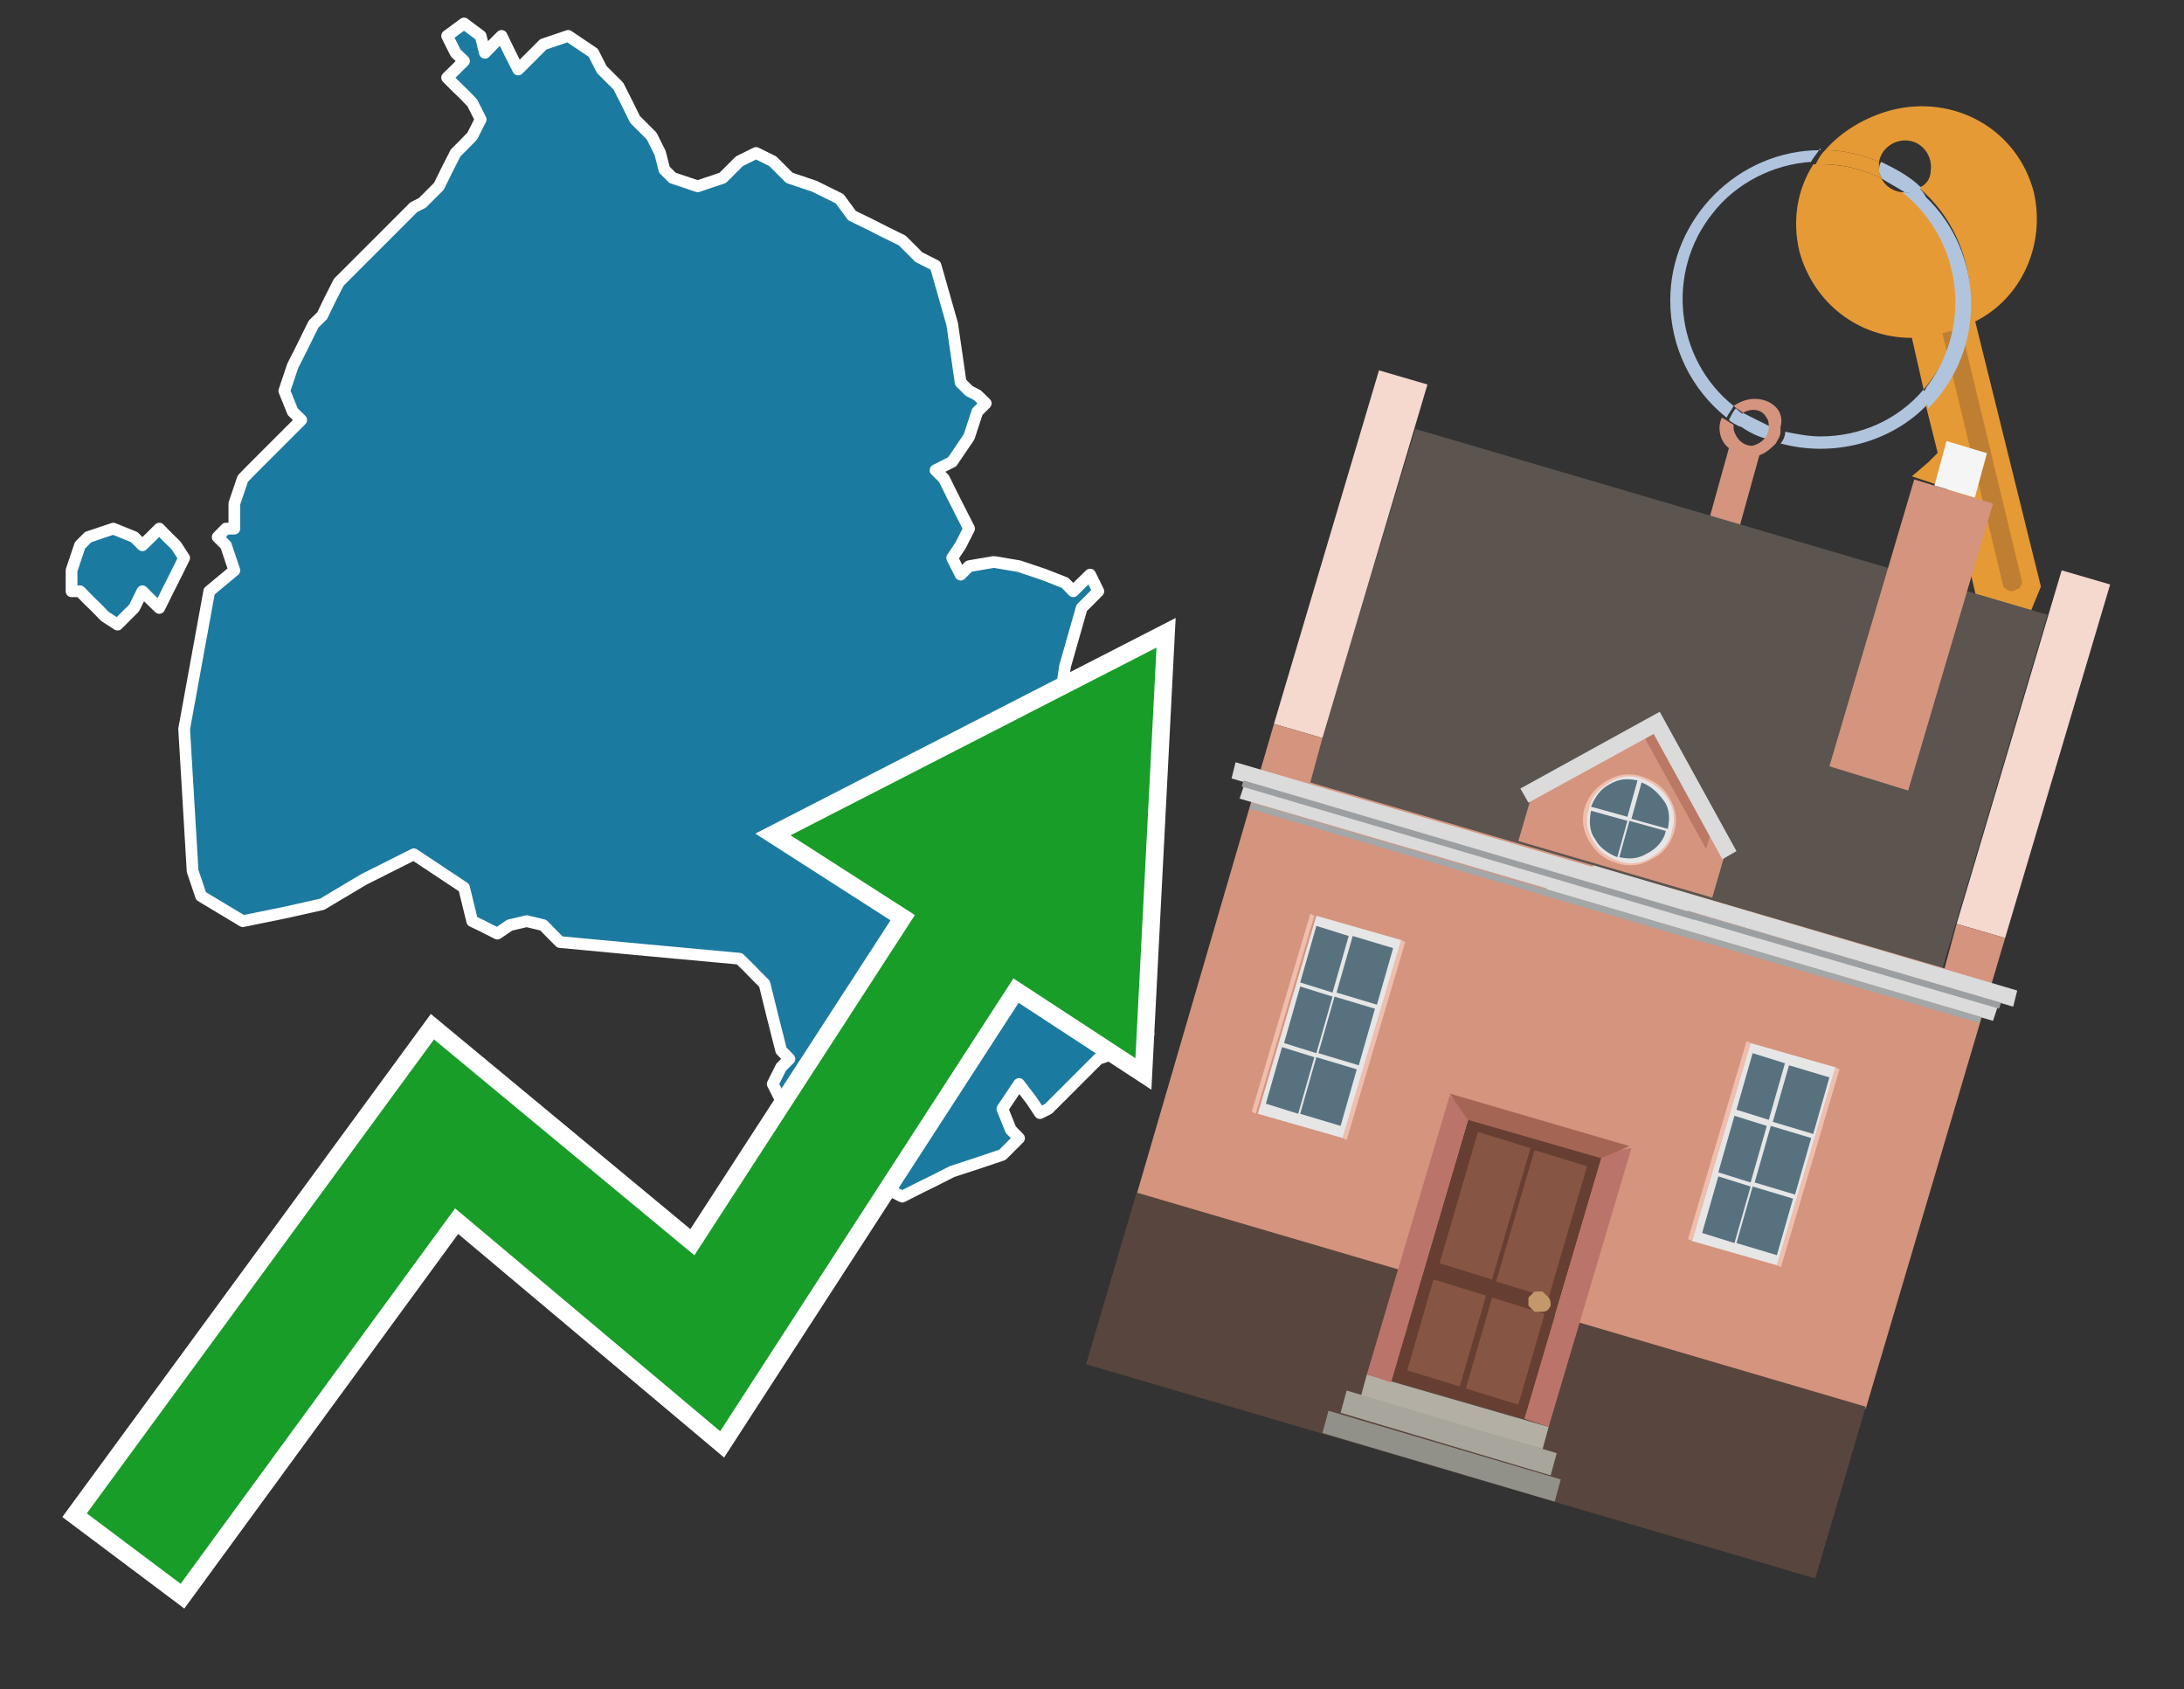 <?xml version="1.0" encoding="utf-8"?>
<!-- Generator: Adobe Illustrator 26.0.3, SVG Export Plug-In . SVG Version: 6.00 Build 0)  -->
<svg version="1.1" id="Text" xmlns="http://www.w3.org/2000/svg" xmlns:xlink="http://www.w3.org/1999/xlink" x="0px" y="0px"
	 width="93.1px" height="72px" viewBox="0 0 93.1 72" style="enable-background:new 0 0 93.1 72;" xml:space="preserve">
<rect x="0" y="0" width="93.1" height="72" fill="#333333" stroke="none"/>
<style type="text/css">
	.st0{fill:#1B7AA0;stroke:#FFFFFF;stroke-width:0.5;stroke-linejoin:round;}
	.st1{fill:none;stroke:#FFFFFF;stroke-width:1.5;stroke-miterlimit:10;}
	.st2{fill:#179D28;}
	.st3{fill:#E69A35;}
	.st4{fill:#B0C4DE;}
	.st5{fill:#D4947E;}
	.st6{fill:#BF7F32;}
	.st7{fill:#5B544F;}
	.st8{fill:#F5D8CE;}
	.st9{fill:#58453D;}
	.st10{fill:#F5F5F5;}
	.st11{fill:#EFBEAD;}
	.st12{fill:#E6E6E6;}
	.st13{fill:#58717F;}
	.st14{fill:#B3AFA4;}
	.st15{fill:#A8A69C;}
	.st16{fill:#929189;}
	.st17{fill:#663F32;}
	.st18{fill:#875543;}
	.st19{fill:#C3996B;}
	.st20{fill:#BB746A;}
	.st21{fill:#A56555;}
	.st22{fill:#DADBDA;}
	.st23{fill:#A4A7A8;}
	.st24{fill:#9C9FA1;}
	.st25{fill:#BB7965;}
</style>
<path class="st0" d="M9.99,21.46L10.35,20.4L10.7,20.04L11.06,19.68L11.41,19.33L11.77,18.97L12.12,18.62L12.48,18.26L12.84,17.9L12.48,17.55L12.12,16.66L12.48,15.59L12.84,14.88L13.19,14.17L13.37,13.81L13.73,13.46L14.08,12.74L14.44,12.03L14.79,11.68L15.15,11.32L15.51,10.96L15.86,10.61L16.22,10.25L16.57,9.9L16.93,9.54L17.28,9.19L17.64,8.83L18.0,8.65L18.35,8.3L18.71,7.94L19.06,7.23L19.42,6.52L19.78,6.16L20.13,5.8L20.49,5.09L20.13,4.38L19.78,4.02L19.42,3.67L19.06,3.31L19.42,2.96L19.78,2.6L19.42,2.25L19.06,1.53L19.78,1.0L20.49,1.53L20.67,2.25L21.02,1.89L21.38,1.53L21.73,2.25L22.09,2.96L22.45,2.6L22.8,2.25L23.16,1.89L24.22,1.53L25.29,2.25L25.65,2.96L26.0,3.31L26.36,3.67L26.72,4.38L27.07,5.09L27.43,5.45L27.78,5.8L28.14,6.52L28.32,7.23L28.67,7.58L29.74,7.94L30.81,7.58L31.16,7.23L31.52,6.87L32.23,6.52L32.94,6.87L33.3,7.23L33.65,7.58L34.72,7.94L35.79,8.47L36.32,9.19L37.04,9.54L37.75,9.9L38.46,10.25L38.82,10.61L39.17,10.96L39.88,11.32L40.59,13.81L40.95,16.3L41.31,16.66L41.66,16.84L42.02,17.19L41.66,17.55L41.31,18.62L40.59,19.68L39.88,20.04L40.24,20.4L40.59,21.11L40.95,21.82L41.31,22.53L40.95,23.24L40.59,23.78L40.95,24.49L41.31,24.13L42.37,23.95L43.44,24.13L44.51,24.49L45.4,24.84L45.75,25.2L46.11,24.84L46.47,24.49L46.82,25.2L46.11,25.91L45.4,28.4L45.04,30.89L44.69,31.78L44.33,32.85L43.98,34.63L44.33,36.41L44.69,36.77L45.04,37.12L45.4,38.19L45.75,39.26L46.11,39.43L46.47,39.79L46.82,40.15L47.18,40.5L47.53,41.21L47.89,41.93L48.25,42.64L48.6,43.35L48.96,44.06L47.89,44.77L46.82,45.13L46.47,45.48L46.11,45.84L45.75,46.2L45.4,46.55L45.04,46.91L44.69,47.26L44.33,47.44L43.98,46.91L43.44,46.2L42.73,47.26L43.09,48.15L43.44,48.51L43.09,48.86L42.73,49.22L41.66,49.58L40.59,49.93L39.88,50.29L39.17,50.64L38.46,51.0L37.75,50.64L37.39,50.29L37.04,50.64L36.32,51.0L35.79,49.22L34.72,47.44L33.65,47.26L33.3,46.91L32.94,46.2L33.3,45.48L33.65,45.13L33.3,44.77L32.94,43.35L32.59,41.93L32.23,41.57L31.88,41.21L31.52,40.86L27.61,40.5L23.87,40.15L23.51,39.79L23.16,39.43L22.45,39.26L21.73,39.43L21.2,39.79L20.49,39.43L20.13,39.26L19.78,37.83L17.64,36.41L15.51,37.48L13.73,38.54L12.12,38.9L10.35,39.26L8.57,38.19L8.21,37.12L7.85,31.07L8.92,25.2L9.99,24.31L9.63,23.24L9.28,22.89L9.63,22.53L9.99,22.53ZM3.05,24.31L3.41,23.24L3.76,22.89L4.83,22.53L5.72,22.89L6.07,23.24L6.43,22.89L6.79,22.53L7.14,22.89L7.5,23.24L7.85,23.78L7.5,24.49L7.14,25.2L6.79,25.91L6.43,25.56L6.07,25.2L5.72,25.91L5.01,26.62L4.47,26.27L4.12,25.91L3.76,25.56L3.41,25.2L3.05,25.2Z"/>
<polygon class="st1" points="49.3,27.6 33.7,35.6 39,39 29.6,53.5 18.5,44.3 3.7,64.5 7.7,67.5 19.4,51.5 30.7,61 43.2,41.7 
	48.4,45.1 "/>
<polygon class="st2" points="49.3,27.6 33.7,35.6 39,39 29.6,53.5 18.5,44.3 3.7,64.5 7.7,67.5 19.4,51.5 30.7,61 43.2,41.7 
	48.4,45.1 "/>
<path class="st3" d="M80.2,7.6c0-0.1-0.1-0.2-0.1-0.3c0-0.1,0-0.3,0-0.4c-0.7-0.3-1.5-0.5-2.3-0.5c-0.2,0.2-0.3,0.4-0.4,0.6
	c0.1,0,0.2,0,0.3,0C78.5,7,79.4,7.2,80.2,7.6z"/>
<path class="st4" d="M77.6,6.4c-3.5,0-6.4,2.9-6.4,6.4c0,2,0.9,3.8,2.4,5c0.1-0.2,0.2-0.3,0.3-0.5c-2.5-2-2.9-5.7-0.9-8.2
	c1-1.3,2.6-2.1,4.2-2.2c0.1-0.2,0.3-0.4,0.4-0.6V6.4z"/>
<path class="st3" d="M84.2,13.7c2-1,3-3.3,2.5-5.5C86,5.5,83.3,4,80.6,4.7c-1.1,0.3-2.1,0.9-2.8,1.7c0.8,0,1.6,0.2,2.3,0.5
	c0.1-0.6,0.7-1,1.3-0.9c0.6,0.1,1,0.7,0.9,1.3c0,0.3-0.2,0.6-0.5,0.7c2.7,2.3,2.9,6.4,0.6,9c-0.1,0.1-0.2,0.2-0.3,0.3l0.5,2
	l-0.4,0.4l-0.7,0.6l0.9,0.3l0.6,0.2l0.1,0.3l-0.4,0.4L82,22.1l0.9,0.3l0.6,0.2l0.1,0.3l-0.4,0.4l-0.7,0.6l0.9,0.3l0.6,0.2l0.3,1.3
	l1.8,1.5L87,25L84.2,13.7z"/>
<path class="st3" d="M81.2,8.2c-0.4,0-0.8-0.2-1-0.6C79.4,7.2,78.5,7,77.6,7c-0.1,0-0.2,0-0.3,0c-0.7,1.1-0.9,2.4-0.6,3.7
	c0.6,2.2,2.5,3.7,4.8,3.7l0.5,2.2c2.1-2.4,1.9-6.1-0.6-8.2C81.3,8.3,81.2,8.3,81.2,8.2z"/>
<path class="st4" d="M74.1,18.1c0.4,0.3,0.8,0.5,1.2,0.6c0.1-0.1,0.2-0.3,0.2-0.5l0,0c-0.4-0.2-0.8-0.4-1.2-0.6
	C74.2,17.8,74.1,17.9,74.1,18.1z"/>
<path class="st4" d="M74.4,17.7c-0.2-0.1-0.3-0.2-0.4-0.3c-0.1,0.1-0.2,0.3-0.3,0.5c0.1,0.1,0.3,0.2,0.5,0.3
	C74.1,17.9,74.2,17.8,74.4,17.7z"/>
<path class="st5" d="M74.8,17c-0.3,0-0.6,0.1-0.9,0.3c0.1,0.1,0.3,0.2,0.4,0.3c0.3-0.2,0.8-0.2,1,0.2c0.1,0.1,0.1,0.3,0.1,0.4l0,0
	c0,0.4-0.3,0.7-0.7,0.8c-0.4,0-0.7-0.3-0.8-0.7c0,0,0,0,0-0.1v-0.1c-0.2-0.1-0.3-0.2-0.5-0.3c-0.2,0.4-0.1,1,0.3,1.3l-1,3.6L74,23
	l1-3.6c0.3-0.1,0.5-0.3,0.7-0.5c0.1-0.2,0.2-0.3,0.2-0.5c0-0.1,0-0.1,0-0.2C76.1,17.5,75.5,17,74.8,17z"/>
<path class="st6" d="M86,25.1l-0.2,0.1c-0.2,0-0.3-0.1-0.4-0.2l0,0l-2.6-10.8l0.8-0.2l2.6,10.8C86.2,24.9,86.1,25.1,86,25.1L86,25.1
	z"/>
<path class="st4" d="M80.1,7.3c0,0.1,0.1,0.2,0.1,0.3c0.3,0.2,0.7,0.4,1,0.6c0.1,0,0.2,0,0.3,0c0.1,0,0.3-0.1,0.4-0.2
	c-0.5-0.5-1.1-0.8-1.7-1.1C80.1,7,80.1,7.2,80.1,7.3z"/>
<path class="st4" d="M77.6,18.6c-0.5,0-1-0.1-1.5-0.2c0,0.2-0.1,0.4-0.2,0.5c2.2,0.6,4.7,0,6.3-1.7L82,16.6
	C80.9,17.9,79.3,18.6,77.6,18.6z"/>
<path class="st4" d="M81.8,8c-0.1,0.1-0.2,0.1-0.4,0.2c-0.1,0-0.2,0-0.3,0c2.5,2,3,5.6,1.1,8.2c-0.1,0.1-0.1,0.2-0.2,0.3l0.2,0.7
	c2.5-2.5,2.4-6.6-0.1-9C82,8.2,81.9,8.1,81.8,8L81.8,8z"/>
<g>
	<g transform="matrix( 0.861, 0, 0, 0.861, 2148,666.7) ">
		<g>
			<g id="Symbol_9_0_Layer2_0_MEMBER_8_MEMBER_0_FILL_3_">
				<path class="st7" d="M-2424.7-753.1l-5.3,17.5l31.4,9.2l5.2-17.5L-2424.7-753.1z"/>
			</g>
		</g>
	</g>
	<g transform="matrix( 0.861, 0, 0, 0.861, 2148,666.7) ">
		<g>
			<g id="Symbol_9_0_Layer2_0_MEMBER_8_MEMBER_1_FILL_3_">
				<path class="st8" d="M-2424.1-755.3l-2.4-0.7l-5.2,17.5l2.4,0.7L-2424.1-755.3z"/>
			</g>
		</g>
	</g>
	<g transform="matrix( 0.861, 0, 0, 0.861, 2148,666.7) ">
		<g>
			<g id="Symbol_9_0_Layer2_0_MEMBER_8_MEMBER_2_FILL_3_">
				<path class="st8" d="M-2392.7-746.1l-5.2,17.5l2.4,0.7l5.2-17.5L-2392.7-746.1z"/>
			</g>
		</g>
	</g>
	<g transform="matrix( 0.861, 0, 0, 0.861, 2148,666.7) ">
		<g>
			<g id="Symbol_9_0_Layer2_0_MEMBER_8_MEMBER_3_FILL_3_">
				<path class="st5" d="M-2395.5-727.9l-2.4-0.7l-0.6,2.2l-31.4-9.2l0.6-2.2l-2.4-0.7l-6.8,23.3l36.1,10.6L-2395.5-727.9z"/>
			</g>
		</g>
	</g>
	<g transform="matrix( 0.861, 0, 0, 0.861, 2148,666.7) ">
		<g>
			<g id="Symbol_9_0_Layer2_0_MEMBER_8_MEMBER_4_FILL_3_">
				<path class="st9" d="M-2438.5-715.3l-2.5,8.5l36.1,10.6l2.5-8.5L-2438.5-715.3z"/>
			</g>
		</g>
	</g>
	<g transform="matrix( 0.861, 0, 0, 0.861, 2148,666.7) ">
		<g>
			<g id="Symbol_9_0_Layer2_0_MEMBER_8_MEMBER_5_FILL_3_">
				<path class="st5" d="M-2400.3-735.2l4.2-14.2l-3.9-1.2l-4.2,14.2L-2400.3-735.2z"/>
			</g>
		</g>
	</g>
	<g transform="matrix( 0.861, 0, 0, 0.861, 2148,666.7) ">
		<g>
			<g id="Symbol_9_0_Layer2_0_MEMBER_8_MEMBER_6_FILL_3_">
				<path class="st10" d="M-2396.4-751.9l-2-0.6l-0.6,2.2l2,0.6L-2396.4-751.9z"/>
			</g>
		</g>
	</g>
	<g transform="matrix( 0.861, 0, 0, 0.861, 2148,666.7) ">
		<g>
			<g id="Symbol_9_0_Layer2_0_MEMBER_8_MEMBER_7_MEMBER_0_FILL_3_">
				<path class="st11" d="M-2403.7-721.4l-0.2-0.1l-2.9,9.8l0.2,0.1L-2403.7-721.4z"/>
			</g>
		</g>
	</g>
	<g transform="matrix( 0.861, 0, 0, 0.861, 2148,666.7) ">
		<g>
			<g id="Symbol_9_0_Layer2_0_MEMBER_8_MEMBER_7_MEMBER_1_FILL_3_">
				<path class="st11" d="M-2408.1-722.7l-0.2-0.1l-2.9,9.8l0.2,0.1L-2408.1-722.7z"/>
			</g>
		</g>
	</g>
	<g transform="matrix( 0.861, 0, 0, 0.861, 2148,666.7) ">
		<g>
			<g id="Symbol_9_0_Layer2_0_MEMBER_8_MEMBER_7_MEMBER_2_FILL_3_">
				<path class="st12" d="M-2408.1-722.7l-2.9,9.8l4.2,1.2l2.9-9.8L-2408.1-722.7z"/>
			</g>
		</g>
	</g>
	<g transform="matrix( 0.861, 0, 0, 0.861, 2148,666.7) ">
		<g>
			<g id="Symbol_9_0_Layer2_0_MEMBER_8_MEMBER_7_MEMBER_3_FILL_3_">
				<path class="st13" d="M-2408-715.6l-0.8,2.8l2,0.6l0.8-2.8L-2408-715.6 M-2405-718.2l0.8-2.8l-2-0.6l-0.8,2.8L-2405-718.2
					 M-2405.1-718l-2-0.6l-0.8,2.8l2,0.6L-2405.1-718 M-2408.9-719.1l-0.8,2.8l1.6,0.5l0.8-2.8L-2408.9-719.1 M-2409.7-716.1
					l-0.8,2.8l1.6,0.5l0.8-2.8L-2409.7-716.1 M-2408-722.2l-0.8,2.8l1.6,0.5l0.8-2.8L-2408-722.2z"/>
			</g>
		</g>
	</g>
	<g transform="matrix( 0.861, 0, 0, 0.861, 2148,666.7) ">
		<g>
			<g id="Symbol_9_0_Layer2_0_MEMBER_8_MEMBER_8_MEMBER_0_FILL_3_">
				<path class="st11" d="M-2425.2-727.7l-0.2-0.1l-2.9,9.8l0.2,0.1L-2425.2-727.7z"/>
			</g>
		</g>
	</g>
	<g transform="matrix( 0.861, 0, 0, 0.861, 2148,666.7) ">
		<g>
			<g id="Symbol_9_0_Layer2_0_MEMBER_8_MEMBER_8_MEMBER_1_FILL_3_">
				<path class="st11" d="M-2429.7-729l-0.2-0.1l-2.9,9.8l0.2,0.1L-2429.7-729z"/>
			</g>
		</g>
	</g>
	<g transform="matrix( 0.861, 0, 0, 0.861, 2148,666.7) ">
		<g>
			<g id="Symbol_9_0_Layer2_0_MEMBER_8_MEMBER_8_MEMBER_2_FILL_3_">
				<path class="st12" d="M-2428.3-718l2.9-9.8l-4.2-1.2l-2.9,9.8L-2428.3-718z"/>
			</g>
		</g>
	</g>
	<g transform="matrix( 0.861, 0, 0, 0.861, 2148,666.7) ">
		<g>
			<g id="Symbol_9_0_Layer2_0_MEMBER_8_MEMBER_8_MEMBER_3_FILL_3_">
				<path class="st13" d="M-2431.3-722.5l-0.8,2.8l1.6,0.5l0.8-2.8L-2431.3-722.5 M-2427.6-721.4l-2-0.6l-0.8,2.8l2,0.6
					L-2427.6-721.4 M-2428.8-725.2l0.8-2.8l-1.6-0.5l-0.8,2.8L-2428.8-725.2 M-2428.8-725l-1.6-0.5l-0.8,2.8l1.6,0.5L-2428.8-725
					 M-2426.7-724.4l-2-0.6l-0.8,2.8l2,0.6L-2426.7-724.4 M-2425.8-727.4l-2-0.6l-0.8,2.8l2,0.6L-2425.8-727.4z"/>
			</g>
		</g>
	</g>
	<g transform="matrix( 0.861, 0, 0, 0.861, 2148,666.7) ">
		<g>
			<g id="Symbol_9_0_Layer2_0_MEMBER_8_MEMBER_9_FILL_3_">
				<path class="st14" d="M-2418.4-702.6l0.3-1.1l-9-2.6l-0.3,1.1L-2418.4-702.6z"/>
			</g>
		</g>
	</g>
	<g transform="matrix( 0.861, 0, 0, 0.861, 2148,666.7) ">
		<g>
			<g id="Symbol_9_0_Layer2_0_MEMBER_8_MEMBER_10_FILL_3_">
				<path class="st15" d="M-2418-701.3l0.3-1.1l-10.4-3.1l-0.3,1.1L-2418-701.3z"/>
			</g>
		</g>
	</g>
	<g transform="matrix( 0.861, 0, 0, 0.861, 2148,666.7) ">
		<g>
			<g id="Symbol_9_0_Layer2_0_MEMBER_8_MEMBER_11_FILL_3_">
				<path class="st16" d="M-2417.8-700l0.3-1.1l-11.5-3.4l-0.3,1.1L-2417.8-700z"/>
			</g>
		</g>
	</g>
	<g transform="matrix( 0.861, 0, 0, 0.861, 2148,666.7) ">
		<g>
			<g id="Symbol_9_0_Layer2_0_MEMBER_8_MEMBER_12_MEMBER_0_FILL_101_">
				<path class="st17" d="M-2415.4-717.3l-6.6-1.9l-3.9,13.2l6.6,1.9L-2415.4-717.3z"/>
			</g>
		</g>
	</g>
	<g transform="matrix( 0.861, 0, 0, 0.861, 2148,666.7) ">
		<g>
			<g id="Symbol_9_0_Layer2_0_MEMBER_8_MEMBER_12_MEMBER_1_MEMBER_0_FILL_29_">
				<path class="st18" d="M-2420.9-711l1.9-6.5l-2.6-0.8l-1.9,6.5L-2420.9-711z"/>
			</g>
		</g>
	</g>
	<g transform="matrix( 0.861, 0, 0, 0.861, 2148,666.7) ">
		<g>
			<g id="Symbol_9_0_Layer2_0_MEMBER_8_MEMBER_12_MEMBER_1_MEMBER_1_FILL_27_">
				<path class="st18" d="M-2418.8-717.4l-1.9,6.5l2.6,0.8l1.9-6.5L-2418.8-717.4z"/>
			</g>
		</g>
	</g>
	<g transform="matrix( 0.861, 0, 0, 0.861, 2148,666.7) ">
		<g>
			<g id="Symbol_9_0_Layer2_0_MEMBER_8_MEMBER_12_MEMBER_2_MEMBER_0_FILL_103_">
				<path class="st18" d="M-2422.5-705.7l1.3-4.5l-2.6-0.8l-1.3,4.5L-2422.5-705.7z"/>
			</g>
		</g>
	</g>
	<g transform="matrix( 0.861, 0, 0, 0.861, 2148,666.7) ">
		<g>
			<g id="Symbol_9_0_Layer2_0_MEMBER_8_MEMBER_12_MEMBER_2_MEMBER_1_FILL_176_">
				<path class="st18" d="M-2419.6-704.8l1.3-4.5l-2.6-0.8l-1.3,4.5L-2419.6-704.8z"/>
			</g>
		</g>
	</g>
	<g transform="matrix( 0.861, 0, 0, 0.861, 2148,666.7) ">
		<g>
			<g id="Symbol_9_0_Layer2_0_MEMBER_8_MEMBER_13_FILL_103_">
				<path class="st19" d="M-2418-709.7c0-0.1,0-0.3-0.1-0.4c-0.1-0.1-0.2-0.2-0.3-0.3c-0.1,0-0.3,0-0.4,0c-0.1,0.1-0.2,0.2-0.3,0.3
					c0,0.2,0,0.3,0,0.4c0.1,0.1,0.2,0.2,0.3,0.3c0.2,0,0.3,0,0.4,0C-2418.2-709.4-2418.1-709.5-2418-709.7z"/>
			</g>
		</g>
	</g>
	<g transform="matrix( 0.861, 0, 0, 0.861, 2148,666.7) ">
		<g>
			<g id="Symbol_9_0_Layer2_0_MEMBER_8_MEMBER_14_FILL_7_">
				<path class="st20" d="M-2422-719.2l-1-0.9l-4.1,13.8l1.2,0.4L-2422-719.2z"/>
			</g>
		</g>
	</g>
	<g transform="matrix( 0.861, 0, 0, 0.861, 2148,666.7) ">
		<g>
			<g id="Symbol_9_0_Layer2_0_MEMBER_8_MEMBER_15_FILL_7_">
				<path class="st20" d="M-2414-717.5l-1.4,0.2l-3.9,13.2l1.2,0.4L-2414-717.5z"/>
			</g>
		</g>
	</g>
	<g transform="matrix( 0.861, 0, 0, 0.861, 2148,666.7) ">
		<g>
			<g id="Symbol_9_0_Layer2_0_MEMBER_8_MEMBER_16_FILL_7_">
				<path class="st21" d="M-2423-720.2l0.9,1.3l6.6,1.9l1.4-0.6L-2423-720.2z"/>
			</g>
		</g>
	</g>
	<g transform="matrix( 0.861, 0, 0, 0.861, 2148,666.7) ">
		<g>
			<g id="Symbol_9_0_Layer2_0_MEMBER_8_MEMBER_17_MEMBER_0_FILL_3_">
				<path class="st22" d="M-2417.9-731.2l-0.3,0.9l22.1,6.5l0.3-0.9L-2417.9-731.2z"/>
			</g>
		</g>
	</g>
	<g transform="matrix( 0.861, 0, 0, 0.861, 2148,666.7) ">
		<g>
			<g id="Symbol_9_0_Layer2_0_MEMBER_8_MEMBER_17_MEMBER_1_FILL_3_">
				<path class="st22" d="M-2415.9-731.5l-0.2,0.8l21,6.2l0.2-0.8L-2415.9-731.5z"/>
			</g>
		</g>
	</g>
	<g transform="matrix( 0.861, 0, 0, 0.861, 2148,666.7) ">
		<g>
			<g id="Symbol_9_0_Layer2_0_MEMBER_8_MEMBER_17_MEMBER_2_FILL_3_">
				<path class="st23" d="M-2418.5-730.4l-0.1,0.3l21.8,6.4l0.1-0.3L-2418.5-730.4z"/>
			</g>
		</g>
	</g>
	<g transform="matrix( 0.861, 0, 0, 0.861, 2148,666.7) ">
		<g>
			<g id="Symbol_9_0_Layer2_0_MEMBER_8_MEMBER_17_MEMBER_3_FILL_3_">
				<path class="st24" d="M-2417.6-731.1l-0.1,0.3l21.9,6.4l0.1-0.3L-2417.6-731.1z"/>
			</g>
		</g>
	</g>
	<g transform="matrix( 0.861, 0, 0, 0.861, 2148,666.7) ">
		<g>
			<g id="Symbol_9_0_Layer2_0_MEMBER_8_MEMBER_17_MEMBER_4_FILL_3_">
				<path class="st22" d="M-2411.5-728.4l0.3-0.9l-21.9-6.4l-0.3,0.9L-2411.5-728.4z"/>
			</g>
		</g>
	</g>
	<g transform="matrix( 0.861, 0, 0, 0.861, 2148,666.7) ">
		<g>
			<g id="Symbol_9_0_Layer2_0_MEMBER_8_MEMBER_17_MEMBER_5_FILL_3_">
				<path class="st22" d="M-2412.3-729.5l0.2-0.8l-21.5-6.3l-0.2,0.8L-2412.3-729.5z"/>
			</g>
		</g>
	</g>
	<g transform="matrix( 0.861, 0, 0, 0.861, 2148,666.7) ">
		<g>
			<g id="Symbol_9_0_Layer2_0_MEMBER_8_MEMBER_17_MEMBER_6_FILL_3_">
				<path class="st23" d="M-2410.5-727.7l0.1-0.3l-22.4-6.6l-0.1,0.3L-2410.5-727.7z"/>
			</g>
		</g>
	</g>
	<g transform="matrix( 0.861, 0, 0, 0.861, 2148,666.7) ">
		<g>
			<g id="Symbol_9_0_Layer2_0_MEMBER_8_MEMBER_17_MEMBER_7_FILL_3_">
				<path class="st24" d="M-2410.9-728.8l0.1-0.3l-22.4-6.6l-0.1,0.3L-2410.9-728.8z"/>
			</g>
		</g>
	</g>
	<g transform="matrix( 0.861, 0, 0, 0.861, 2148,666.7) ">
		<g>
			<g id="Symbol_9_0_Layer2_0_MEMBER_8_MEMBER_18_FILL_3_">
				<path class="st5" d="M-2412.6-738.8l-6.3,3.7l-0.7,2.4l9.6,2.8l0.7-2.4L-2412.6-738.8z"/>
			</g>
		</g>
	</g>
	<g transform="matrix( 0.861, 0, 0, 0.861, 2148,666.7) ">
		<g>
			<g id="Symbol_9_0_Layer2_0_MEMBER_8_MEMBER_19_FILL_3_">
				<path class="st25" d="M-2412.8-738.5l-0.6,0.6l3.1,5.6l0.3-1.1L-2412.8-738.5z"/>
			</g>
		</g>
	</g>
	<g transform="matrix( 0.861, 0, 0, 0.861, 2148,666.7) ">
		<g>
			<g id="Symbol_9_0_Layer2_0_MEMBER_8_MEMBER_20_FILL_3_">
				<path class="st22" d="M-2419.1-734.6l6.2-3.4l3.4,6.2l0.7-0.4l-3.8-6.9l-6.9,3.8L-2419.1-734.6z"/>
			</g>
		</g>
	</g>
	<g transform="matrix( 0.861, 0, 0, 0.861, 2148,666.7) ">
		<g>
			<g id="Symbol_9_0_Layer2_0_MEMBER_8_MEMBER_21_MEMBER_0_FILL_3_">
				<path class="st11" d="M-2413.5-735.9c-0.6-0.2-1.2-0.1-1.7,0.2c-0.5,0.3-0.9,0.7-1.1,1.3c-0.2,0.6-0.1,1.2,0.2,1.7
					c0.3,0.5,0.7,0.9,1.4,1.1c0.6,0.2,1.2,0.1,1.7-0.2c0.6-0.3,0.9-0.7,1.1-1.3c0.2-0.6,0.1-1.2-0.2-1.7
					C-2412.4-735.4-2412.9-735.7-2413.5-735.9z"/>
			</g>
		</g>
	</g>
	<g transform="matrix( 0.861, 0, 0, 0.861, 2148,666.7) ">
		<g>
			<g id="Symbol_9_0_Layer2_0_MEMBER_8_MEMBER_21_MEMBER_1_FILL_3_">
				<path class="st12" d="M-2413.5-735.8c-0.6-0.2-1.1-0.1-1.6,0.2c-0.5,0.3-0.9,0.7-1,1.3c-0.2,0.6-0.1,1.1,0.2,1.6
					c0.3,0.5,0.7,0.8,1.3,1s1.1,0.1,1.6-0.2c0.5-0.3,0.9-0.7,1-1.3c0.2-0.6,0.1-1.1-0.2-1.6C-2412.5-735.3-2413-735.6-2413.5-735.8z
					"/>
			</g>
		</g>
	</g>
	<g transform="matrix( 0.861, 0, 0, 0.861, 2148,666.7) ">
		<g>
			<g id="Symbol_9_0_Layer2_0_MEMBER_8_MEMBER_21_MEMBER_2_MEMBER_0_FILL_3_">
				<path class="st13" d="M-2414.2-733.7l-1.8-0.5c-0.1,0.5-0.1,1,0.2,1.4c0.2,0.4,0.6,0.7,1.1,0.9L-2414.2-733.7z"/>
			</g>
		</g>
	</g>
	<g transform="matrix( 0.861, 0, 0, 0.861, 2148,666.7) ">
		<g>
			<g id="Symbol_9_0_Layer2_0_MEMBER_8_MEMBER_21_MEMBER_2_MEMBER_1_FILL_3_">
				<path class="st13" d="M-2414.2-733.9l0.5-1.8c-0.5-0.1-0.9-0.1-1.4,0.2c-0.4,0.2-0.7,0.6-0.9,1.1L-2414.2-733.9z"/>
			</g>
		</g>
	</g>
	<g transform="matrix( 0.861, 0, 0, 0.861, 2148,666.7) ">
		<g>
			<g id="Symbol_9_0_Layer2_0_MEMBER_8_MEMBER_21_MEMBER_2_MEMBER_2_FILL_3_">
				<path class="st13" d="M-2412.3-733.2l-1.8-0.5l-0.5,1.8c0.5,0.1,0.9,0.1,1.4-0.2C-2412.8-732.3-2412.4-732.7-2412.3-733.2z"/>
			</g>
		</g>
	</g>
	<g transform="matrix( 0.861, 0, 0, 0.861, 2148,666.7) ">
		<g>
			<g id="Symbol_9_0_Layer2_0_MEMBER_8_MEMBER_21_MEMBER_2_MEMBER_3_FILL_3_">
				<path class="st13" d="M-2413.5-735.6l-0.5,1.8l1.8,0.5c0.1-0.5,0.1-1-0.2-1.4C-2412.7-735.1-2413-735.4-2413.5-735.6z"/>
			</g>
		</g>
	</g>
</g>
</svg>
